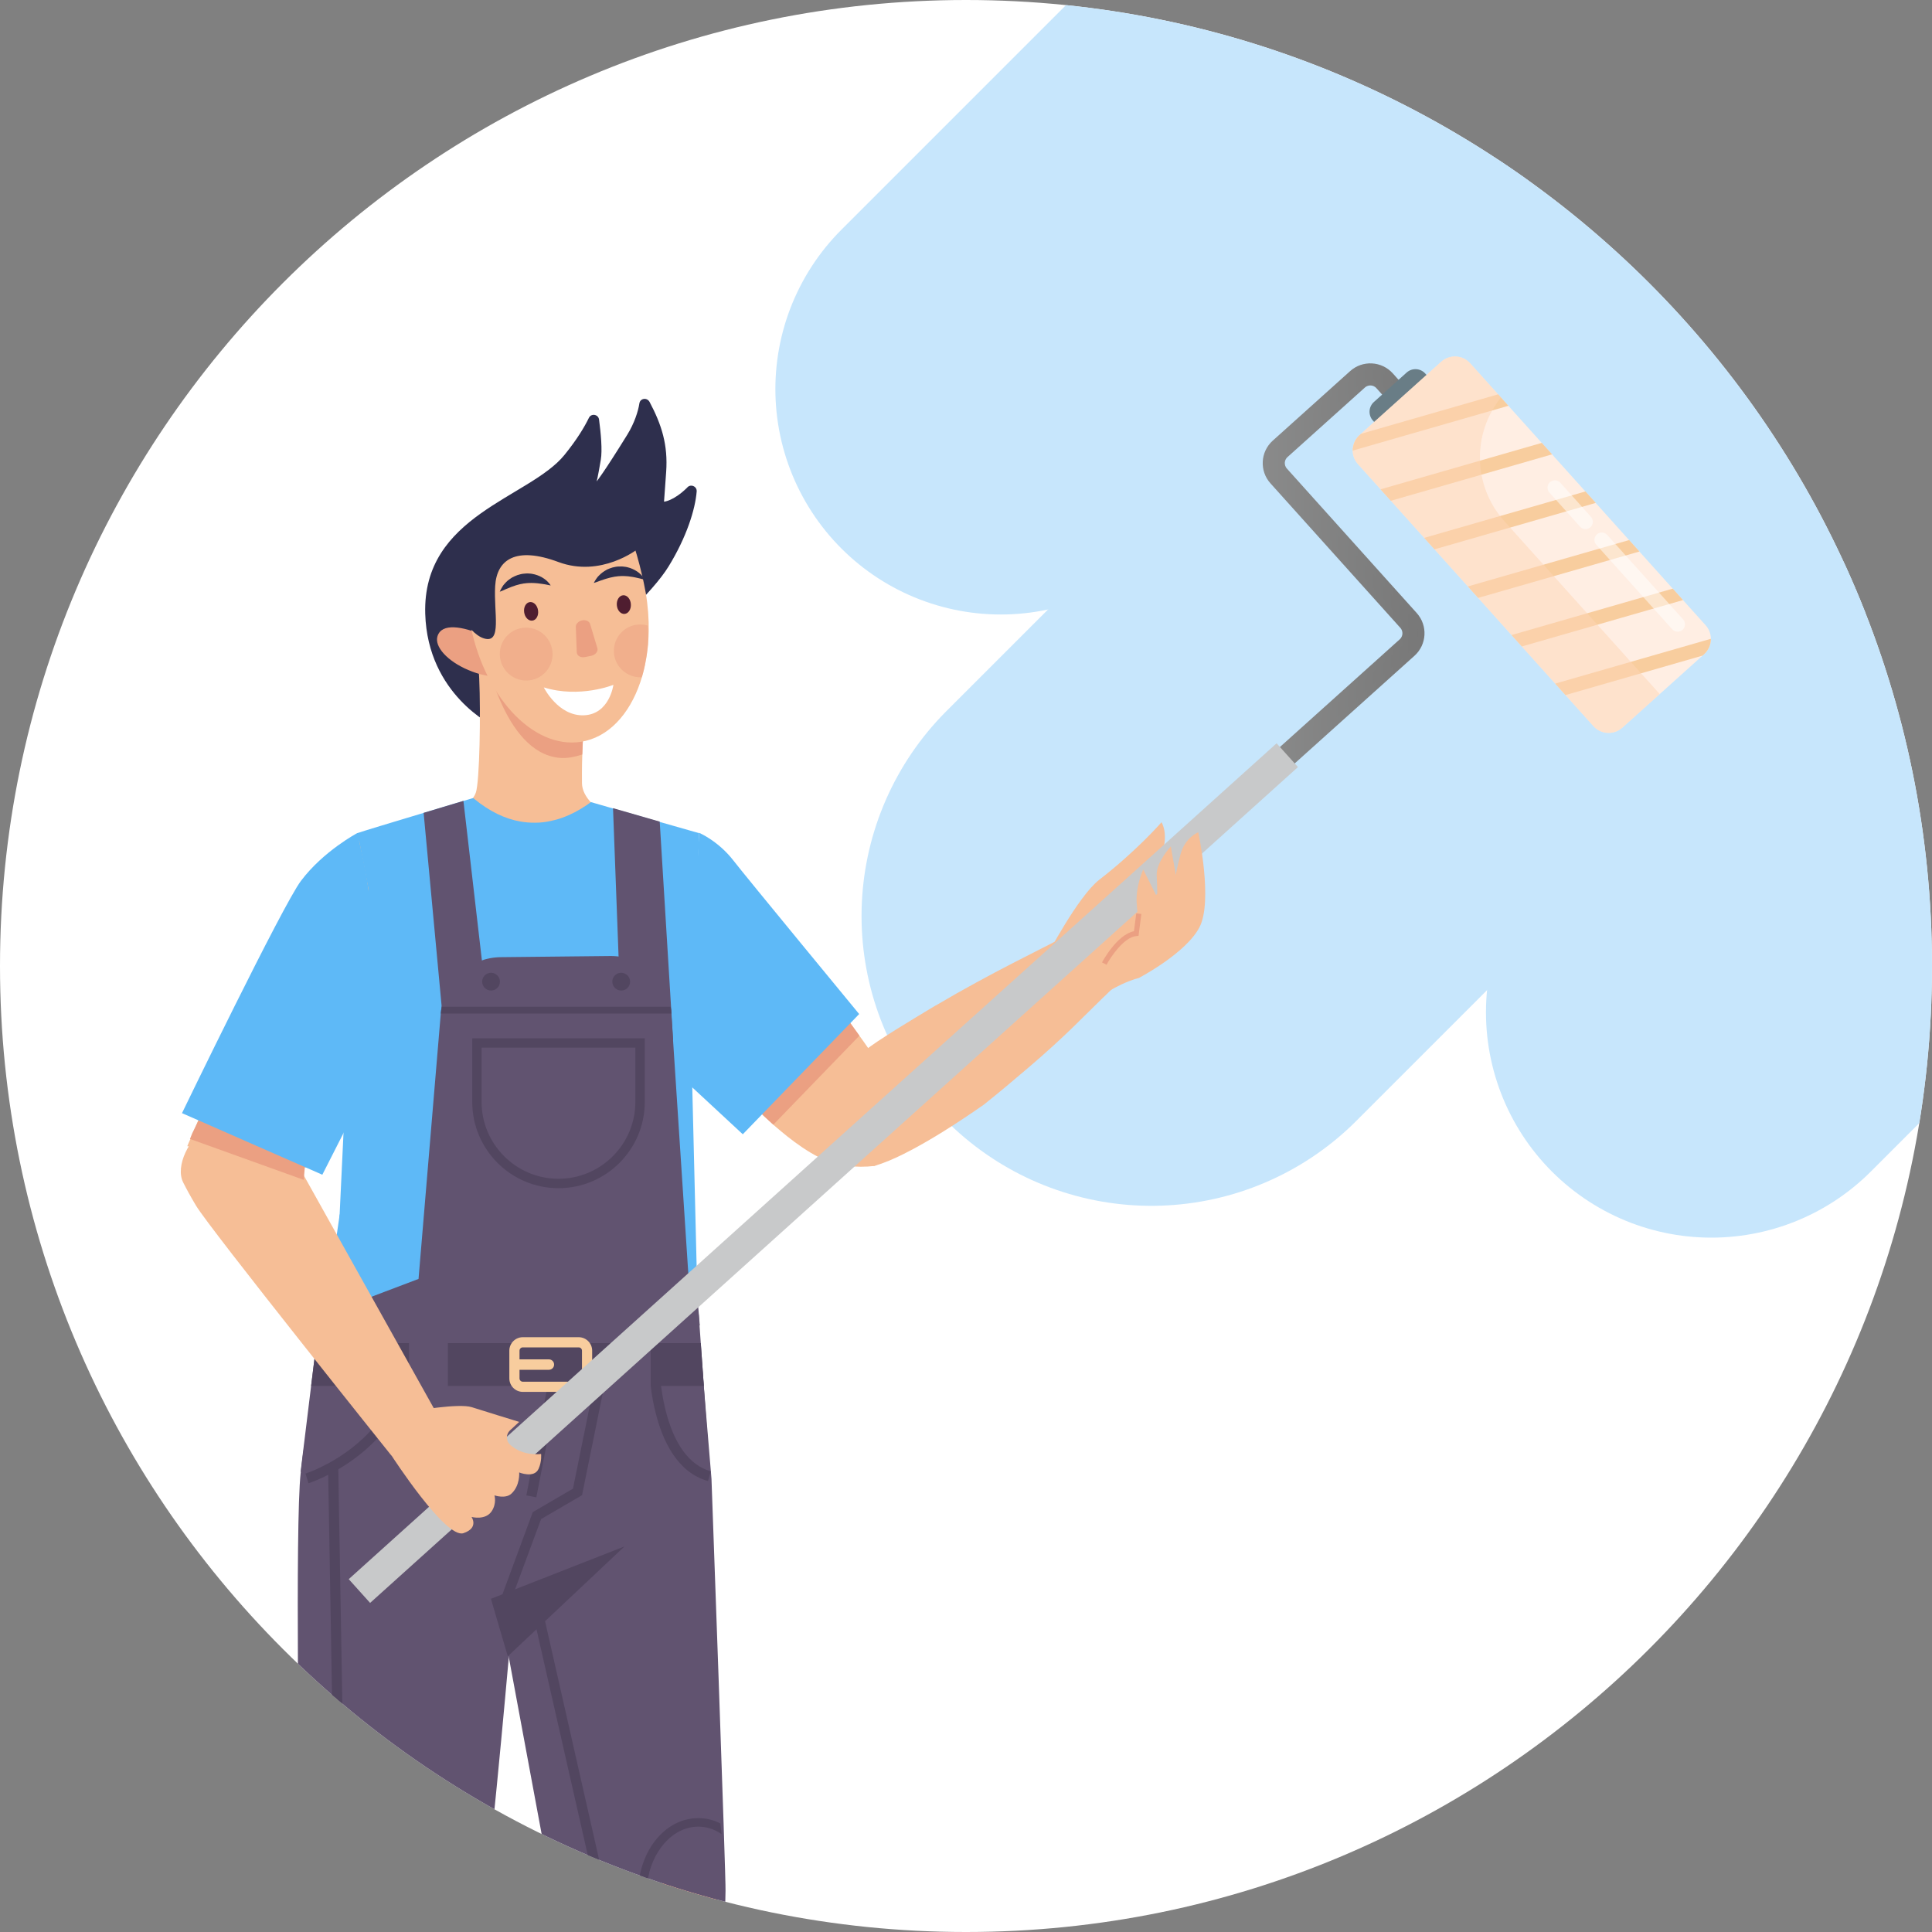 <?xml version="1.0" encoding="UTF-8"?><svg id="_イヤー_2" xmlns="http://www.w3.org/2000/svg" width="300" height="300" xmlns:xlink="http://www.w3.org/1999/xlink" viewBox="0 0 300 300"><rect x="0" y="0" width="300" height="300" fill="#808080" stroke="none"/><defs><style>.cls-1,.cls-2,.cls-3{fill:none;}.cls-4{fill:url(#_称未設定グラデーション);stroke:url(#_称未設定グラデーション_2);stroke-linejoin:round;}.cls-5{clip-path:url(#clippath);}.cls-6{fill:#f8cd9e;}.cls-7{fill:#697d86;}.cls-8{fill:#eba082;}.cls-9{fill:#f6be96;}.cls-10{fill:#fff;}.cls-11{fill:#ffeee3;}.cls-12{fill:#fed5b5;}.cls-13{fill:#c8c9ca;}.cls-14{fill:#2e2f4d;}.cls-15{fill:#615370;}.cls-16{fill:#5eb9f7;}.cls-17{fill:#524660;}.cls-18{fill:#4f1d30;}.cls-2{stroke-width:70px;}.cls-2,.cls-3{stroke:#c7e6fc;stroke-linecap:round;stroke-miterlimit:10;}.cls-19{opacity:.5;}.cls-3{stroke-width:90px;}</style><clipPath id="clippath"><path class="cls-1" d="M150,0h0c82.84,0,150,67.16,150,150h0c0,82.84-67.16,150-150,150h0C67.16,300,0,232.84,0,150H0C0,67.16,67.16,0,150,0Z"/></clipPath><linearGradient id="_称未設定グラデーション" x1="174.8" y1="250.64" x2="220.7" y2="250.64" gradientTransform="translate(0 349.1) scale(1 -1)" gradientUnits="userSpaceOnUse"><stop offset="0" stop-color="#999a9a"/><stop offset="1" stop-color="#787878"/></linearGradient><linearGradient id="_称未設定グラデーション_2" x1="174.3" y1="250.64" x2="221.2" y2="250.64" gradientTransform="translate(0 349.1) scale(1 -1)" gradientUnits="userSpaceOnUse"><stop offset="0" stop-color="#999a9a"/><stop offset="1" stop-color="#787878"/></linearGradient></defs><g id="content"><g><path class="cls-10" d="M150,0h0c82.84,0,150,67.16,150,150h0c0,82.84-67.16,150-150,150h0C67.16,300,0,232.84,0,150H0C0,67.16,67.16,0,150,0Z"/><g class="cls-5"><g><line class="cls-3" x1="178.78" y1="142.24" x2="288.7" y2="32.33"/><line class="cls-2" x1="155.4" y1="60.42" x2="216.27" y2="-.45"/><line class="cls-2" x1="265.74" y1="157.18" x2="322.32" y2="100.6"/><g><g><path class="cls-14" d="M76.69,112.74s-10.29-4.82-10.66-17.44c-.45-15.32,16.18-17.95,21.62-24.66,1.93-2.38,3.09-4.31,3.79-5.75,.36-.75,1.47-.57,1.58,.26,.28,2.11,.53,4.73,.27,6.26-.49,2.88-.64,3.34-.64,3.34,0,0,.98-1.15,4.76-7.26,1.1-1.78,1.69-3.65,1.87-4.84,.12-.83,1.2-.97,1.59-.23,1.87,3.53,2.87,6.66,2.57,10.87l-.33,4.61s1.44-.08,3.57-2.16h0c.51-.66,1.56-.25,1.5,.57-.22,2.8-1.58,7.12-4.36,11.64-5.03,8.2-27.11,24.78-27.11,24.78h-.02Z"/><path class="cls-9" d="M94.93,127.1c2.37,1.42,2.95,4.53,1.22,6.63-.03,.04-.07,.08-.1,.12-2.21,2.64-7.24,6.43-17.27,3.34-3.44-1.06-6.05-2.61-8-4.18-2.45-1.98-2.16-5.72,.56-7.3,1.21-.7,2.19-1.62,2.54-2.61,.6-1.67,.78-12.35,.53-17.79-.09-1.83-.33-5.48-.33-5.48l16.7,9.21s-.23,4.48-.36,8.11c-.08,2.15-.05,4.01-.05,4.46,.02,2.22,2.35,4.14,4.57,5.47v.02Z"/><path class="cls-8" d="M79.89,103.9c-.66,1.48-3.88,1.55-7.18,.14s-5.27-3.65-4.78-5.24c.65-2.11,3.88-1.55,7.18-.14s5.44,3.75,4.78,5.24Z"/><path class="cls-8" d="M90.77,109.05s-.23,4.48-.36,8.11c-1.12,.36-2.3,.63-3.53,.52-8.81-.79-11.67-16.83-11.67-16.83l15.56,8.19h0Z"/><path class="cls-9" d="M72.7,94.84c.06,.49,.13,.98,.22,1.47,2,11.6,9.74,20.05,17.28,18.88,4.23-.66,7.51-4.21,9.22-9.24,.09-.26,.17-.52,.25-.78,.07-.24,.14-.47,.2-.72,.22-.82,.39-1.67,.53-2.55,.09-.58,.16-1.17,.22-1.77,.06-.69,.1-1.39,.11-2.1,.03-1.92-.11-3.93-.46-5.97-.08-.44-.17-.92-.28-1.44-.04-.21-.09-.43-.14-.66-.03-.14-.06-.29-.1-.43,0-.03-.01-.06-.02-.09-.5-2.17-1.17-4.58-1.79-6.06-.41,.39-3.34,.16-6.63-.25-6.06-.75-12.71-1.41-16.03,3.68-1.42,2.18-2.03,7.48-2.56,8.03h-.02Z"/><g><path class="cls-8" d="M90.83,102.03l.98-.2c.66-.14,1.1-.69,.95-1.18l-1.13-3.76c-.13-.43-.67-.68-1.24-.56h0c-.57,.12-1,.56-.98,1.01l.15,3.96c.02,.53,.61,.86,1.27,.73h0Z"/><g><path class="cls-18" d="M81.39,95.06c.1,.8,.67,1.38,1.27,1.31s1-.78,.89-1.57c-.1-.8-.67-1.38-1.27-1.31s-1,.78-.89,1.57Z"/><path class="cls-14" d="M85.5,90.9s-.07-.14-.24-.34-.43-.47-.8-.72c-.18-.13-.4-.25-.63-.36-.23-.11-.5-.2-.77-.28-.28-.06-.57-.14-.88-.14-.31-.04-.62,0-.93,.03s-.61,.13-.9,.21c-.29,.1-.55,.24-.81,.36-.24,.15-.46,.31-.67,.47-.2,.16-.36,.35-.51,.51s-.28,.32-.36,.48c-.1,.15-.17,.29-.23,.4-.12,.23-.17,.36-.17,.36,0,0,.15-.05,.38-.14,.11-.05,.25-.1,.4-.18,.14-.08,.33-.14,.51-.21,.19-.07,.37-.17,.58-.24,.21-.06,.42-.14,.63-.22,.22-.05,.44-.12,.67-.18,.23-.02,.46-.11,.69-.12,.23-.03,.46-.06,.7-.06,.23-.02,.46,0,.69,0,.23,.02,.45,.02,.67,.05,.22,.02,.42,.05,.62,.08,.39,.05,.73,.12,.97,.17l.39,.08h0Z"/><path class="cls-18" d="M95.78,93.95c.05,.8,.59,1.42,1.19,1.38,.6-.04,1.05-.72,.99-1.52-.05-.8-.59-1.42-1.19-1.38-.6,.04-1.05,.72-.99,1.52Z"/><path class="cls-14" d="M100.14,90.04s-.06-.14-.21-.35-.4-.49-.75-.77c-.18-.14-.38-.27-.61-.4-.23-.13-.48-.23-.75-.33-.28-.08-.56-.17-.87-.19-.3-.05-.61-.04-.93-.03-.31,0-.61,.09-.91,.15-.29,.08-.57,.2-.83,.31-.25,.13-.48,.29-.69,.43s-.38,.32-.54,.47-.3,.3-.39,.45c-.11,.14-.19,.28-.26,.39-.13,.22-.2,.35-.2,.35,0,0,.15-.04,.39-.12,.12-.04,.26-.09,.41-.15,.15-.07,.33-.12,.52-.18,.19-.06,.38-.15,.59-.2,.21-.05,.43-.12,.65-.18,.23-.04,.45-.09,.68-.14,.23-.01,.46-.08,.7-.08,.23-.02,.47-.03,.7-.02,.23,0,.46,.03,.69,.04,.23,.03,.45,.05,.66,.09,.21,.04,.42,.07,.61,.12,.39,.08,.72,.17,.96,.23,.25,.07,.39,.11,.39,.11h0Z"/></g><g class="cls-19"><path class="cls-8" d="M77.61,101.67c.07,2.27,1.95,4.06,4.22,4,2.26-.06,4.04-1.94,3.97-4.21s-1.95-4.06-4.22-4c-2.26,.06-4.04,1.94-3.97,4.21Z"/></g><g class="cls-19"><path class="cls-8" d="M95.32,101.17c.06,2.26,1.95,4.05,4.21,4h.14c.07-.24,.14-.47,.2-.72,.22-.82,.39-1.67,.53-2.55,.09-.58,.16-1.17,.22-1.77,.04-.97,.03-1.97-.04-2.99-.41-.12-.84-.18-1.28-.17-2.26,.06-4.04,1.94-3.97,4.21h0Z"/></g><path class="cls-10" d="M95.25,106.34s-5.22,2.13-10.81,.4c0,0,2.22,4.48,6.22,4.33s4.59-4.74,4.59-4.74h0Z"/></g><path class="cls-14" d="M70.08,92.67s2.28,5.64,5.1,6.47,1.46-4.05,1.71-8.15,3.19-6.19,9.82-3.72,12.31-2.02,12.31-2.02c0,0,1.11-7.58,.98-7.66s-19.36-.37-19.57-.32c0,0-.04,0-.08,.02-6.54,1.88-10.83,8.08-10.31,14.83l.04,.55Z"/></g><path class="cls-16" d="M108.31,201.34c.05,1.23-.26,7.05-7.72,7.27-2.16,.06-4.71,.15-7.51,.22-4.37,.13-9.31,.27-14.24,.42-3.95,.1-7.88,.22-11.48,.33-1.92,.05-3.75,.11-5.44,.16-5.76,.16-10.28-1.92-10.04-5.18,.67-8.88,3.54-75.18,3.56-75.18,.85-.29,5.87-1.82,10.33-3.15,2.53-.76,4.88-1.46,6.18-1.86,.54-.16,.89-.26,1.02-.3,.33-.09,.5-.15,.5-.15l.04,.03,.19,.15c2.32,1.89,4.7,3.05,7.13,3.47,.75,.13,1.5,.19,2.26,.18,.82,0,1.64-.09,2.47-.28,.58-.12,1.17-.28,1.74-.49,1.29-.46,2.56-1.12,3.83-1.98,.21-.15,.42-.29,.63-.45l3.4,.98,7.26,2.09,6.13,1.75c.07-.38-1.26,32.86-1.05,39.59,.01,.3,.78,32.15,.79,32.42l.02-.04Z"/><polygon class="cls-16" points="107.26 194.12 109.88 227.62 46.98 228.39 52.75 188.57 107.26 194.12"/><path class="cls-9" d="M109.76,151.91c.13,1.48,.27,2.97,.41,4.42,.32,3.13,.08,6.31,1.05,8.83,.1,.25,5.38,6.14,5.38,6.14,0,0,1.42,1.51,3.48,3.34,.12,.11,.25,.23,.39,.34,.02,.02,.05,.05,.08,.07,.53,.45,1.1,.93,1.7,1.41,1.53,1.21,3.23,2.39,4.89,3.23,.95,.49,1.89,.85,2.77,1.05,1.4,.31,2.65,.42,3.76,.43,.77,0,1.46-.04,2.07-.12,.06-.03,.14-.06,.2-.09h0c1.25-.53,2.65-1.3,4.15-2.27-.6-2.75-3.43-12.5-5-15.54-.02-.04-.37-.52-.95-1.36-.2-.28-.43-.6-.69-.96-.5-.71-1.11-1.56-1.81-2.51-5.45-7.54-15.95-21.78-20.92-27.07-1.2-1.28-1.9,9.9-.98,20.66h.02Z"/><path class="cls-9" d="M172.97,153.25l-.34,.34h0v.02c-.29,.27-.73,.71-1.33,1.29-.04,.03-.09,.08-.14,.13-2.69,2.59-5.66,5.81-11.53,10.8-2.22,1.9-4.53,3.84-6.86,5.7-4.33,3.02-8.7,5.79-12.4,7.63-.02,0-.03,.02-.05,.02-.03,.02-.07,.04-.1,.06-1.6,.79-3.08,1.4-4.38,1.79h0c-1,.03-2.1-.03-3.19-.28-1.08-.24-2.29-.62-3.58-1.22-.83-.38-1.67-.94-2.49-1.62-.04-.31-.04-.64-.04-.95,0-.27,0-.54,.02-.81,.02-.33,.05-.67,.09-.99,.23-1.77,.79-3.49,1.69-5.1,.21-.37,.43-.74,.67-1.11,.22-.37,.46-.72,.72-1.07,.26-.39,.55-.78,.85-1.16,.26-.33,.54-.66,.82-.99,.21-.22,.41-.44,.63-.65,.18-.2,.37-.39,.58-.57,.14-.16,.3-.3,.46-.44,.54-.47,1.3-1.03,2.2-1.67,.03-.02,.05-.03,.08-.05,.17-.12,.35-.25,.53-.37,.11-.07,.22-.15,.33-.23,.21-.13,.41-.27,.63-.41,.73-.48,1.52-.99,2.37-1.52,.07-.05,.12-.08,.2-.12,.18-.1,.36-.22,.55-.34,1.62-1.01,3.45-2.1,5.33-3.23,.05,0,.1-.05,.14-.07,8.61-5.08,16.38-8.75,19.34-10.35,.22-.13,.4-.22,.53-.29h0c.16-.09,.28-.15,.31-.16,0-.02,0-.02,0-.02l.05,.05,5.02,5.46,2.28,2.47v.03Z"/><path class="cls-8" d="M109.76,151.91c.13,1.48,.27,2.97,.41,4.42,.32,3.13,.08,6.31,1.05,8.83,.1,.25,5.38,6.14,5.38,6.14,0,0,1.42,1.51,3.48,3.34l13.37-13.82c-.5-.71-1.11-1.56-1.81-2.51-5.45-7.54-15.95-21.78-20.92-27.07l-.98,20.66h.02Z"/><path class="cls-16" d="M108.56,129.32s2.98,1.25,5.37,4.36c1.82,2.36,19.48,23.78,19.48,23.78l-18.07,18.67-8.89-8.25,2.11-38.55h0Z"/><g><path class="cls-9" d="M55.45,374.51c-.08-.67-.06-1.34,.04-2.01l.13-.89,.67-4.27,.11-.77,14.52-71.21,.32-1.94h-.02c-.4-.11-13.04-3.07-19.76,1.75-1.22,.87-2.24,2.01-2.98,3.46,0,0,0,.03-.02,.04-.64,1.28-1.03,2.82-1.1,4.65,0,.25-.02,.5-.02,.76,0,10.38-.22,51.36-3.63,65.06v.04c-.67,3.3-.74,5.55-.74,5.59-.02,.88-.24,2.23-.42,3.37-.12,.79-.23,1.47-.24,1.84v.26c-.02,1.02-.02,1.57-.02,1.57l16.27-1.19-1.68-2.37c-.51-.72-.9-1.5-1.14-2.33h0c-.09-.28-.15-.56-.19-.84v-.03c-.03-.11-.04-.22-.06-.33,0-.08-.03-.17-.03-.25v.04Z"/><path class="cls-8" d="M55.45,374.51c-.1-1.03,.07-2.09,.4-3.08l15.08-76.05,.32-1.94h-.02c-.4-.11-13.04-3.07-19.76,1.75-1.22,.87-2.24,2.01-2.98,3.46,0,0,0,.03-.02,.04-.13,.36-.53,2.02-1.1,4.65-2.99,13.43-.74,51.59-3.65,65.82v.04c-.67,3.3-.74,5.55-.74,5.59l12.57,.32v-.03c-.04-.11-.05-.22-.06-.33,0-.08-.03-.17-.03-.25h0Z"/></g><path class="cls-9" d="M106.32,372.51c-.14,.87-.13,1.75,.04,2.61,.19,1.13,.65,2.22,1.33,3.17l1.68,2.36-16.27,1.2s0-.56,.02-1.58c0-.08,.01-.17,.01-.26,.02-.9,.62-3.73,.65-5.21,.01-.3,.01-.62,.01-.95,.01-.77,.02-1.58,.02-2.43,.01-.24,.01-.48,.02-.74,.15-16.93-6.19-54.17-6.19-66.58,0-2.19,.41-4,1.14-5.46,.74-1.46,1.76-2.59,2.98-3.47,6.72-4.82,19.35-1.86,19.76-1.75h.01l-.32,1.94-4,71.2-.12,.77-.67,4.27-.14,.88,.04,.03Z"/><path class="cls-8" d="M111.56,293.44l-.32,1.94-4,71.2-.12,.77-.67,4.27-.14,.88c-.14,.87-.13,1.75,.04,2.61l-12.57-.31c.01-.3,.01-.62,.01-.95,.01-.77,.02-1.58,.02-2.43,.01-.24,.01-.48,.02-.74,.15-16.93-6.19-54.17-6.19-66.58,0-2.19,.41-4,1.14-5.46,.74-1.46,1.76-2.59,2.98-3.47,6.72-4.82,19.35-1.86,19.76-1.75h.01l.03,.02Z"/><path class="cls-15" d="M73.93,240.86l5.07,16.39h0v.04h0l7.05,37.97,1.12,73.62h23.92l1.57-75.29c.09-1.36-2.18-63.95-2.18-63.95l-1.99-23.93-.14-.03-1.17-.21-7.62-1.33h-.03l-19.52,.11-.47,2.51-.47,2.48-3.57,18.77-.23,1.19-1.36,11.66h.02Z"/><path class="cls-15" d="M38.73,368.88h24.84l10.88-68.52c1.14-4.5,4.5-42.38,4.56-43.06h0v-.05l2.6-14.2,5.97-5.35,5.34-8.11,.27-1.81,2.73-18.21-4.1-.7-12.25-2.11-14.14-2.44-9.58,.05c-.94,1.01-1.78,2.06-2.52,3.17-2.35,3.38-3.89,7.23-4.94,11.31-.2,.8-.39,1.6-.56,2.41-.35,1.65-.62,3.34-.85,5.04l-.27,2.25s0,.1-.02,.15c-.91,8.21-.15,52.36-.26,54.94l-7.67,85.23h-.03Z"/><polygon class="cls-15" points="110.38 230.63 92.91 229.6 75.29 229.2 46.68 228.56 46.95 226.31 48.31 215.21 49.13 208.57 49.65 204.41 50.47 204.41 51.9 204.4 55.83 204.38 65.41 204.32 80.02 204.25 99.55 204.14 99.57 204.14 107.33 204.11 108.21 204.1 108.5 204.1 110.38 230.63"/><polygon class="cls-17" points="78.85 257.19 76.23 248.26 96.97 240.13 78.85 257.19"/><polygon class="cls-17" points="79.35 248.5 77.87 247.96 82.73 234.8 88.97 231.16 93.45 209.11 95 209.42 90.38 232.17 84.02 235.88 79.35 248.5"/><rect class="cls-17" x="72.83" y="219.84" width="23.89" height="1.58" transform="translate(-147.95 261.87) rotate(-79.03)"/><path class="cls-17" d="M47.9,230.32l-.46-1.51c.14-.04,14.22-4.51,15.72-19.1l1.57,.16c-1.61,15.65-16.68,20.4-16.83,20.45Z"/><path class="cls-17" d="M109.94,229.98c-9.49-2.67-9.25-19.4-9.24-20.11l1.58,.03c0,.16-.23,16.22,8.09,18.56l-.43,1.52Z"/><polygon class="cls-17" points="108.82 208.56 108.73 208.56 108.39 208.56 79.21 208.56 49.85 208.56 49.13 208.56 48.31 215.21 48.89 215.21 77.94 215.21 108.91 215.21 109.29 215.21 108.82 208.56"/><rect class="cls-15" x="63.51" y="207.43" width="6.04" height="8.93"/><rect class="cls-15" x="95.01" y="207.43" width="6.04" height="8.93"/><path class="cls-6" d="M89.86,216.13h-8.68c-1.15,0-2.09-.94-2.09-2.09v-4.31c0-1.15,.94-2.09,2.09-2.09h8.68c1.15,0,2.09,.94,2.09,2.09v4.31c0,1.15-.94,2.09-2.09,2.09Zm-8.68-6.91c-.28,0-.51,.23-.51,.51v4.31c0,.28,.23,.51,.51,.51h8.68c.28,0,.51-.23,.51-.51v-4.31c0-.28-.23-.51-.51-.51h-8.68Z"/><path class="cls-6" d="M85.23,212.7h-5.27v-1.62h5.27c.45,0,.81,.36,.81,.81h0c0,.45-.36,.81-.81,.81Z"/><polygon class="cls-15" points="104.52 161.55 96.24 153.56 95.19 125.49 102.44 127.58 104.52 161.55"/><path class="cls-15" d="M76.41,162.7l-6.43,8.59-4.2-45.07c2.53-.76,4.88-1.46,6.18-1.86l4.44,38.34h0Z"/><path class="cls-15" d="M108.66,205.81l-23.32,1.18-35.7-2.58,15.35-5.82,3.45-41.16v-.05c.03-.36,.07-.7,.15-1.05,.8-4.38,4.61-7.65,9.16-7.7l17-.18c4.68-.05,8.63,3.35,9.39,7.88,.05,.3,.08,.62,.1,.93v.12l2.69,41.15,1.29,2.03,.44,5.25h0Z"/><path class="cls-17" d="M104.26,157.38h-35.81c.03-.36,.07-.7,.15-1.05h35.54c.05,.3,.08,.62,.1,.93v.12h.02Z"/><g><path class="cls-17" d="M77.63,152.43c0,.76-.62,1.38-1.38,1.38s-1.38-.62-1.38-1.38,.62-1.38,1.38-1.38,1.38,.62,1.38,1.38Z"/><path class="cls-17" d="M97.84,152.43c0,.76-.62,1.38-1.38,1.38s-1.38-.62-1.38-1.38,.62-1.38,1.38-1.38,1.38,.62,1.38,1.38Z"/></g><path class="cls-17" d="M86.72,184.5c-7.39,0-13.39-6.01-13.39-13.39v-9.88h26.79v9.88c0,7.38-6.01,13.39-13.39,13.39h-.01Zm-11.94-21.82v8.42c0,6.58,5.36,11.94,11.94,11.94s11.94-5.36,11.94-11.94v-8.42h-23.88Z"/><polygon class="cls-17" points="92.57 368 92.55 293.71 82.08 247.59 83.62 247.24 94.13 293.62 94.15 368 92.57 368"/><polygon class="cls-17" points="46.09 368.95 44.52 368.81 51.99 288.27 50.95 228.14 52.53 228.11 53.57 288.33 46.09 368.95"/><path class="cls-17" d="M61.17,299.95c1.03,2.64,2.89,4.49,5.28,5.21,.64,.19,1.28,.3,1.94,.32h.09c.6,.02,1.22-.03,1.83-.17,.2-.04,.41-.11,.6-.17,.81-.22,1.58-.57,2.31-1.03l.73-2.16c-.73,.66-1.53,1.19-2.37,1.56-.5,.23-1.01,.39-1.53,.51-.42,.09-.83,.14-1.24,.15h-.08c-.64,0-1.27-.08-1.88-.27-1.99-.61-3.57-2.17-4.43-4.43-.82-2.12-.93-4.59-.32-7.04,.05-.21,.11-.43,.18-.64,.25-.81,.57-1.58,.96-2.3,1.45-2.75,3.8-4.76,6.4-5.3,1.1-.23,2.16-.19,3.19,.12,1.13,.35,2.13,1.01,2.93,1.93v-1.85c-.76-.6-1.61-1.05-2.54-1.34-1.24-.38-2.53-.42-3.85-.15-3.14,.67-5.95,3.14-7.56,6.51-.32,.64-.57,1.31-.79,2.01-.11,.35-.2,.7-.28,1.06-.59,2.59-.43,5.2,.45,7.47h-.02Z"/><path class="cls-17" d="M108.19,304.12h-.17c-2.08-.06-4.01-1.16-5.45-3.09-1.47-1.98-2.25-4.6-2.16-7.36,.01-.39,.04-.78,.08-1.16,.58-4.99,3.96-8.87,7.93-8.87h.17c1.23,.04,2.4,.43,3.45,1.15l-.18-1.64c-1.02-.53-2.11-.8-3.24-.83h-.2c-4.8,0-8.73,4.45-9.27,10.31-.03,.33-.05,.65-.06,.99-.08,3.06,.78,5.96,2.43,8.18,1.69,2.27,3.99,3.56,6.48,3.62h.2c.57,0,1.11-.06,1.65-.18,.49-.11,.97-.26,1.43-.46l.18-1.59c-.45,.26-.91,.47-1.41,.63-.59,.19-1.21,.28-1.85,.28v.02Z"/><path class="cls-9" d="M182.13,138.02l-5.26,13.83h-.02c-.86,.22-1.8,.59-2.69,1-1.19,.57-2.34,1.24-3.13,1.73-.75,.46-1.21,.79-1.21,.79l-7.3-6.87s4.88-9.33,8.17-11.89c5.88-4.55,9.67-8.93,9.67-8.93,0,0,1.24,1.89-.08,5.29-.64,1.62-3.93,4.1-2.4,5.14,.56,.38,2.24,.24,4.24-.1h.01Z"/><g><path class="cls-4" d="M176.42,140l-1.62-1.81,42.88-38.54c.73-.65,.79-1.77,.13-2.5l-20.16-22.43c-1.55-1.72-1.41-4.38,.32-5.93l12.01-10.79c1.72-1.55,4.38-1.41,5.93,.32l1.01,1.13-1.81,1.62-1.01-1.13c-.65-.73-1.77-.79-2.5-.13l-12.01,10.79c-.73,.65-.79,1.77-.13,2.5l20.16,22.43c1.55,1.72,1.41,4.38-.32,5.93l-42.88,38.54h0Z"/><path class="cls-7" d="M215.07,67.4l-1.88-2.09c-.76-.84-.69-2.14,.15-2.89l5.08-4.57c.84-.76,2.14-.69,2.89,.15l1.88,2.09-8.13,7.31h.01Z"/><polygon class="cls-13" points="57.47 248.9 54.15 245.21 198.23 115.42 201.55 119.11 57.47 248.9"/><g><path class="cls-11" d="M264.61,101.59l-12.69,11.4c-1.31,1.18-3.33,1.07-4.5-.24l-36.56-40.68c-.54-.6-.81-1.35-.82-2.1,0-.88,.35-1.76,1.06-2.4l12.69-11.4c1.31-1.18,3.33-1.07,4.5,.24l36.56,40.68c.54,.6,.81,1.35,.82,2.1,0,.88-.35,1.76-1.06,2.4h0Z"/><g><path class="cls-6" d="M234.23,63.01l-24.18,6.96c0-.88,.35-1.76,1.06-2.4l.23-.21,21.29-6.13,1.6,1.78h0Z"/><polygon class="cls-6" points="241.01 70.55 215.97 77.76 214.37 75.98 239.41 68.77 241.01 70.55"/><polygon class="cls-6" points="247.79 78.09 222.75 85.3 221.15 83.52 246.19 76.31 247.79 78.09"/><polygon class="cls-6" points="254.57 85.64 229.53 92.84 227.93 91.06 252.97 83.86 254.57 85.64"/><polygon class="cls-6" points="261.34 93.18 236.31 100.38 234.71 98.61 259.75 91.4 261.34 93.18"/><path class="cls-6" d="M264.61,101.59l-.23,.21-21.29,6.13-1.6-1.78,24.18-6.96c0,.88-.35,1.76-1.06,2.4h0Z"/></g><g class="cls-19"><path class="cls-12" d="M257.73,107.77l-5.81,5.22c-1.31,1.18-3.33,1.07-4.5-.24l-36.56-40.68c-.54-.6-.81-1.35-.82-2.1,0-.88,.35-1.76,1.06-2.4l12.69-11.4c1.31-1.18,3.33-1.07,4.5,.24l4.78,5.32c-4.48,5.56-4.4,13.71,.53,19.2l24.12,26.84h.01Z"/></g><g class="cls-19"><path class="cls-10" d="M259.66,97.71l-11.79-13.12c-.42-.47-.38-1.19,.09-1.61h0c.47-.42,1.19-.38,1.61,.09l11.79,13.12c.42,.47,.38,1.19-.09,1.61h0c-.47,.42-1.19,.38-1.61-.09h0Z"/><path class="cls-10" d="M245.35,81.78l-4.76-5.3c-.42-.47-.38-1.19,.09-1.61h0c.47-.42,1.19-.38,1.61,.09l4.76,5.3c.42,.47,.38,1.19-.09,1.61h0c-.47,.42-1.19,.38-1.61-.09Z"/></g></g></g><path class="cls-9" d="M60.81,226.05l.09-.44h0l.06-.05,3.5-2.82,3.51-2.82-.4-.88-24.76-44.33-10.81,.48c-2.52,1.46-4.86,5.84-3.55,8.43,.5,1,1.15,2.19,1.98,3.58,2.13,3.58,30.37,38.85,30.37,38.85h0Z"/><path class="cls-9" d="M56.44,156.77l-8.97,24.5h-.04l-.09-.02-18.24-3.27h-.02l.09-.21s.04-.11,.06-.16c.08-.18,.18-.43,.32-.72,.11-.25,.23-.55,.37-.87,.24-.58,.54-1.27,.87-2.06,3.8-8.99,14.87-30.15,16.28-33.56,.82-1.95,1.83-3.58,2.89-4.91,2.17-2.75,4.55-4.26,5.8-4.95,.3,1.51,.86,4.28,1.45,7.47l-1.29,11.23,.54,7.54h-.02Z"/><path class="cls-8" d="M29.5,176.87h.04l17.63,6.34,.16-1.97,.14,.02,8.96-24.5-.54-7.54c-1.15-7.52-.98-16.69-.98-16.69,0,0-2.5,1.11-4.98,2.95-1.06,1.33-2.07,2.95-2.88,4.91-1.53,3.71-17.21,35.61-17.21,35.61-.11,.29-.23,.57-.34,.86h0Z"/><path class="cls-16" d="M59.39,164.03l-9.34,18.38-2.63-1.16-.08-.03-7.55-3.31-9.01-3.96-2.52-1.1s15.62-32.29,18.48-36.08c3.5-4.64,8.74-7.41,8.74-7.41,0,0,1.32,5.43,1.71,8.64,1.67,13.82,2.2,26.03,2.2,26.03h0Z"/><path class="cls-9" d="M84.01,225.77s-2.78,.43-4.82-1.45c-.64-.59-.64-1.61,0-2.21l1.43-1.32s-5.9-1.81-7.35-2.28c-2.04-.66-9.04,.6-9.04,.6,0,0-3.73,3.9-3.41,6.94,0,0,8.37,12.94,11.14,12.02,2.45-.82,1.26-2.52,1.26-2.52,0,0,2.19,.59,3.15-.92,.78-1.21,.41-2.43,.41-2.43,0,0,1.68,.58,2.6-.24,1.41-1.26,1.24-3.32,1.24-3.32,0,0,2.33,.96,3.01-.56,.53-1.19,.39-2.31,.39-2.31h-.01Z"/><path class="cls-9" d="M176.85,151.85s7.33-3.82,9.42-7.9c2.09-4.07-.2-14.71-.2-14.71,0,0-2.09,.79-2.78,3.48-.7,2.68-.7,3.18-.7,3.18l-.79-4.47s-2.29,2.48-2.19,4.47c.1,1.99,.1,3.48,.1,3.48l-2.19-4.37s-1.29,2.78-.99,5.56c.3,2.78,.32,11.28,.32,11.28h0Z"/><path class="cls-8" d="M171.82,149.81l-.7-.37c.1-.18,2.33-4.32,4.96-4.84l.36-2.78,.79,.1-.44,3.4-.32,.03c-1.94,.15-4.01,3.27-4.65,4.46h0Z"/></g></g></g></g></g></svg>